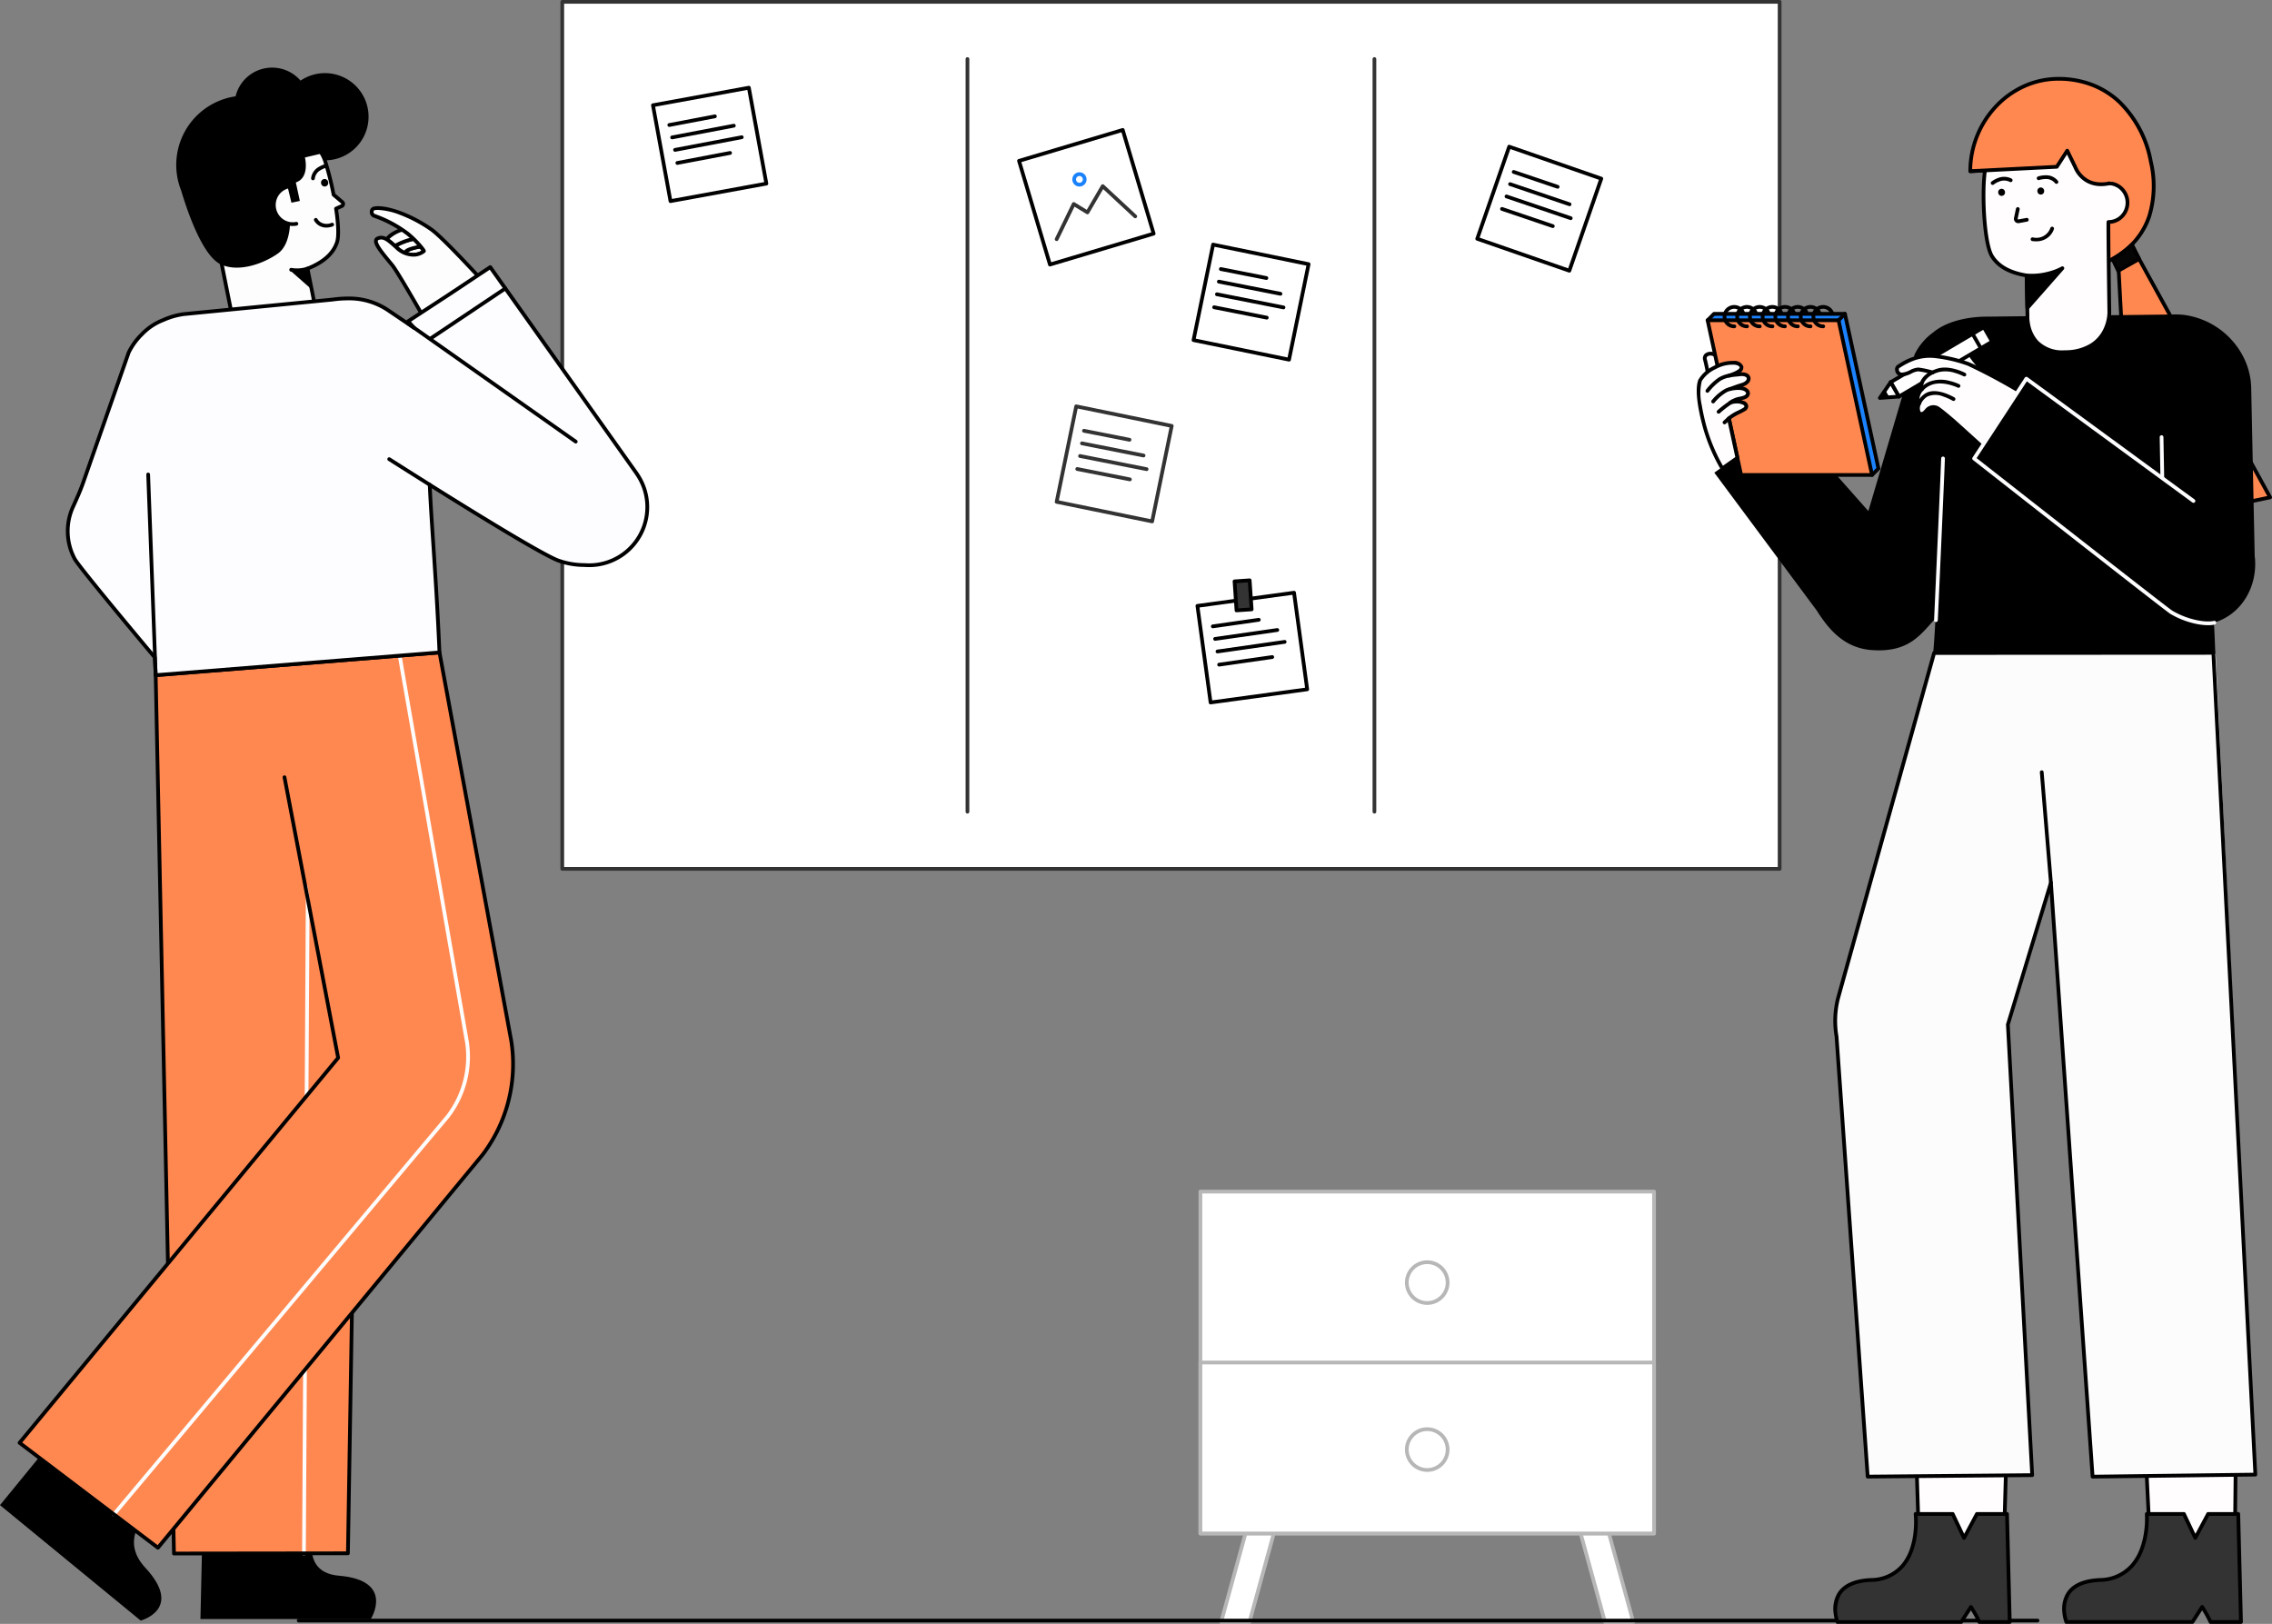 <svg xmlns="http://www.w3.org/2000/svg" width="397.302" height="283.969" viewBox="0 0 397.302 283.969"><rect x="0" y="0" width="397.302" height="283.969" fill="#808080" stroke="none"/><g id="Groupe_607" data-name="Groupe 607" transform="translate(-197.5 -2890.136)"><g id="Groupe_579" data-name="Groupe 579" transform="translate(407.088 3098.183)"><g id="Groupe_577" data-name="Groupe 577" transform="translate(3.632 58.024)"><path id="Trac&#xE9;_7925" data-name="Trac&#xE9; 7925" d="M387.28,651.995l-.351,1.277-4.035,14.7h-4.952l4.037-14.7.7-2.541Z" transform="translate(-377.616 -650.404)" fill="#fff"></path><path id="Trac&#xE9;_7925_-_Contour" data-name="Trac&#xE9; 7925 - Contour" d="M382.253,649.981a.328.328,0,0,1,.086.012l4.6,1.264a.327.327,0,0,1,.228.4l-.351,1.277-4.035,14.7a.327.327,0,0,1-.315.24H377.52a.326.326,0,0,1-.315-.413l4.734-17.245a.327.327,0,0,1,.315-.24Zm4.2,1.819-3.974-1.091-.611,2.226-3.923,14.291h4.274Z" transform="translate(-377.193 -649.981)" fill="#b7b7b7"></path><path id="Trac&#xE9;_7926" data-name="Trac&#xE9; 7926" d="M531.348,667.976H526.4l-4.035-14.7-.351-1.277,4.6-1.264.7,2.541Z" transform="translate(-458.96 -650.404)" fill="#fff"></path><path id="Trac&#xE9;_7926_-_Contour" data-name="Trac&#xE9; 7926 - Contour" d="M530.924,667.879h-4.952a.326.326,0,0,1-.315-.24l-4.386-15.981a.327.327,0,0,1,.228-.4l4.6-1.264a.327.327,0,0,1,.4.229l.7,2.541,4.037,14.7a.326.326,0,0,1-.315.413Zm-4.7-.653H530.5l-4.534-16.517-3.974,1.091.265.962Z" transform="translate(-458.537 -649.981)" fill="#b7b7b7"></path></g><g id="Groupe_578" data-name="Groupe 578" transform="translate(0 0)"><rect id="Rectangle_2520" data-name="Rectangle 2520" width="79.324" height="59.783" transform="translate(79.651 60.109) rotate(180)" fill="#fff"></rect><path id="Rectangle_2520_-_Contour" data-name="Rectangle 2520 - Contour" d="M.327,0H79.651a.327.327,0,0,1,.327.327V60.109a.327.327,0,0,1-.327.327H.327A.327.327,0,0,1,0,60.109V.327A.327.327,0,0,1,.327,0Zm79,.653H.653v59.13H79.324Z" transform="translate(79.977 60.436) rotate(180)" fill="#b7b7b7"></path><rect id="Rectangle_2521" data-name="Rectangle 2521" width="79.324" height="29.891" transform="translate(79.651 60.109) rotate(180)" fill="#fff"></rect><path id="Rectangle_2521_-_Contour" data-name="Rectangle 2521 - Contour" d="M.327,0H79.651a.327.327,0,0,1,.327.327V30.218a.327.327,0,0,1-.327.327H.327A.327.327,0,0,1,0,30.218V.327A.327.327,0,0,1,.327,0Zm79,.653H.653V29.891H79.324Z" transform="translate(79.977 60.436) rotate(180)" fill="#b7b7b7"></path><circle id="Ellipse_115" data-name="Ellipse 115" cx="3.567" cy="3.567" r="3.567" transform="translate(36.421 12.675)" fill="#fff"></circle><path id="Ellipse_115_-_Contour" data-name="Ellipse 115 - Contour" d="M3.144-.75A3.894,3.894,0,1,1-.75,3.144,3.9,3.9,0,0,1,3.144-.75Zm0,7.135A3.241,3.241,0,1,0-.1,3.144,3.245,3.245,0,0,0,3.144,6.385Z" transform="translate(36.845 13.099)" fill="#b7b7b7"></path><circle id="Ellipse_116" data-name="Ellipse 116" cx="3.567" cy="3.567" r="3.567" transform="translate(36.421 41.877)" fill="#fff"></circle><path id="Ellipse_116_-_Contour" data-name="Ellipse 116 - Contour" d="M3.144-.75A3.894,3.894,0,1,1-.75,3.144,3.9,3.9,0,0,1,3.144-.75Zm0,7.135A3.241,3.241,0,1,0-.1,3.144,3.245,3.245,0,0,0,3.144,6.385Z" transform="translate(36.845 42.3)" fill="#b7b7b7"></path></g></g><path id="Ligne_53" data-name="Ligne 53" d="M303.63-.1H-.423A.327.327,0,0,1-.75-.423.327.327,0,0,1-.423-.75H303.63a.327.327,0,0,1,.327.327A.327.327,0,0,1,303.63-.1Z" transform="translate(250.162 3173.952)"></path><g id="Groupe_581" data-name="Groupe 581" transform="translate(295.499 2890.136)"><path id="Trac&#xE9;_7932" data-name="Trac&#xE9; 7932" d="M0,0H212.875V151.613H0Z" transform="translate(0.327 0.327)" fill="#fff"></path><path id="Rectangle_2522_-_Contour" data-name="Rectangle 2522 - Contour" d="M-.423-.75H212.452a.327.327,0,0,1,.327.327V151.189a.327.327,0,0,1-.327.327H-.423a.327.327,0,0,1-.327-.327V-.423A.327.327,0,0,1-.423-.75ZM212.125-.1H-.1v150.96H212.125Z" transform="translate(0.75 0.75)" fill="#333"></path><g id="Groupe_580" data-name="Groupe 580" transform="translate(70.856 10)"><path id="Ligne_54" data-name="Ligne 54" d="M-.423,131.516a.327.327,0,0,1-.327-.327V-.423A.327.327,0,0,1-.423-.75.327.327,0,0,1-.1-.423V131.19A.327.327,0,0,1-.423,131.516Z" transform="translate(0.75 0.75)" fill="#333"></path><path id="Ligne_55" data-name="Ligne 55" d="M-.423,131.516a.327.327,0,0,1-.327-.327V-.423A.327.327,0,0,1-.423-.75.327.327,0,0,1-.1-.423V131.19A.327.327,0,0,1-.423,131.516Z" transform="translate(71.913 0.75)" fill="#333"></path></g></g><g id="Groupe_583" data-name="Groupe 583" transform="translate(311.303 2905.096)"><rect id="Rectangle_2523" data-name="Rectangle 2523" width="17.045" height="17.045" transform="translate(0.38 3.444) rotate(-10.356)" fill="#fff"></rect><path id="Rectangle_2523_-_Contour" data-name="Rectangle 2523 - Contour" d="M.327,0H17.371A.327.327,0,0,1,17.7.327V17.371a.327.327,0,0,1-.327.327H.327A.327.327,0,0,1,0,17.371V.327A.327.327,0,0,1,.327,0ZM17.045.653H.653V17.045H17.045Z" transform="translate(0 3.181) rotate(-10.356)"></path><g id="Groupe_582" data-name="Groupe 582" transform="translate(2.91 5.058)"><path id="Ligne_56" data-name="Ligne 56" d="M-.424,1.418a.327.327,0,0,1-.32-.266A.327.327,0,0,1-.484.771L7.489-.744a.327.327,0,0,1,.382.26.327.327,0,0,1-.26.382L-.363,1.412A.328.328,0,0,1-.424,1.418Z" transform="translate(0.75 0.75)"></path><path id="Ligne_57" data-name="Ligne 57" d="M-.424,1.952a.327.327,0,0,1-.32-.266A.327.327,0,0,1-.484,1.3L10.3-.744a.327.327,0,0,1,.382.26.327.327,0,0,1-.26.382L-.363,1.946A.328.328,0,0,1-.424,1.952Z" transform="translate(1.249 2.387)"></path><path id="Ligne_58" data-name="Ligne 58" d="M-.424,2.117a.327.327,0,0,1-.32-.266.327.327,0,0,1,.26-.382L11.171-.744a.327.327,0,0,1,.382.26.327.327,0,0,1-.26.382L-.363,2.112A.328.328,0,0,1-.424,2.117Z" transform="translate(1.762 4.402)"></path><path id="Ligne_59" data-name="Ligne 59" d="M-.424,1.654a.327.327,0,0,1-.32-.266.327.327,0,0,1,.26-.382L8.729-.744a.327.327,0,0,1,.382.26.327.327,0,0,1-.26.382L-.363,1.648A.328.328,0,0,1-.424,1.654Z" transform="translate(2.158 7.152)"></path></g></g><g id="Groupe_585" data-name="Groupe 585" transform="translate(381.89 2960.809)"><rect id="Rectangle_2524" data-name="Rectangle 2524" width="17.045" height="17.045" transform="translate(3.806 0.385) rotate(11.578)" fill="#fff"></rect><path id="Rectangle_2524_-_Contour" data-name="Rectangle 2524 - Contour" d="M.327,0H17.371A.327.327,0,0,1,17.7.327V17.371a.327.327,0,0,1-.327.327H.327A.327.327,0,0,1,0,17.371V.327A.327.327,0,0,1,.327,0ZM17.045.653H.653V17.045H17.045Z" transform="translate(3.552 0) rotate(11.578)" fill="#333"></path><g id="Groupe_584" data-name="Groupe 584" transform="translate(3.665 4.331)"><path id="Ligne_60" data-name="Ligne 60" d="M7.539,1.476a.328.328,0,0,1-.064-.006L-.487-.1A.327.327,0,0,1-.744-.487.327.327,0,0,1-.36-.744L7.6.829a.327.327,0,0,1-.063.647Z" transform="translate(1.924 0.75)" fill="#333"></path><path id="Ligne_61" data-name="Ligne 61" d="M10.346,2.031a.328.328,0,0,1-.064-.006L-.487-.1A.327.327,0,0,1-.744-.487.327.327,0,0,1-.36-.744L10.409,1.384a.327.327,0,0,1-.063.647Z" transform="translate(1.575 2.95)" fill="#333"></path><path id="Ligne_62" data-name="Ligne 62" d="M11.216,2.2a.328.328,0,0,1-.064-.006L-.487-.1A.327.327,0,0,1-.744-.487.327.327,0,0,1-.36-.744l11.639,2.3a.327.327,0,0,1-.063.647Z" transform="translate(1.238 5.164)" fill="#333"></path><path id="Ligne_63" data-name="Ligne 63" d="M8.778,1.721a.328.328,0,0,1-.064-.006L-.487-.1A.327.327,0,0,1-.744-.487.327.327,0,0,1-.36-.744l9.2,1.818a.327.327,0,0,1-.063.647Z" transform="translate(0.75 7.433)" fill="#333"></path></g></g><g id="Groupe_586" data-name="Groupe 586" transform="translate(375.291 2912.453)"><rect id="Rectangle_2525" data-name="Rectangle 2525" width="18.921" height="18.921" transform="translate(0.406 5.812) rotate(-16.602)" fill="#fff"></rect><path id="Rectangle_2525_-_Contour" data-name="Rectangle 2525 - Contour" d="M.327,0H19.248a.327.327,0,0,1,.327.327V19.248a.327.327,0,0,1-.327.327H.327A.327.327,0,0,1,0,19.248V.327A.327.327,0,0,1,.327,0ZM18.921.653H.653V18.921H18.921Z" transform="translate(0 5.593) rotate(-16.602)"></path><path id="Trac&#xE9;_7927" data-name="Trac&#xE9; 7927" d="M311.859,84.042l2.985-6.147,2.4,1.466,2.679-4.588,5.673,5.268" transform="translate(-304.874 -64.536)" fill="#fff"></path><path id="Trac&#xE9;_7927_-_Contour" data-name="Trac&#xE9; 7927 - Contour" d="M311.435,83.945a.327.327,0,0,1-.294-.469l2.985-6.147a.327.327,0,0,1,.464-.136l2.113,1.292,2.511-4.3a.327.327,0,0,1,.5-.075l5.673,5.268a.327.327,0,1,1-.444.479l-5.374-4.991L317.1,79.1a.327.327,0,0,1-.452.114l-2.09-1.279-2.828,5.823A.327.327,0,0,1,311.435,83.945Z" transform="translate(-304.45 -64.113)" fill="#333"></path><circle id="Ellipse_117" data-name="Ellipse 117" cx="0.919" cy="0.919" r="0.919" transform="translate(10.05 8.136)" fill="#fff"></circle><path id="Ellipse_117_-_Contour" data-name="Ellipse 117 - Contour" d="M.5-.75A1.246,1.246,0,1,1-.75.5,1.247,1.247,0,0,1,.5-.75Zm0,1.838A.593.593,0,1,0-.1.5.593.593,0,0,0,.5,1.088Z" transform="translate(10.473 8.56)" fill="#1b82fb"></path></g><g id="Groupe_588" data-name="Groupe 588" transform="translate(406.526 2991.272)"><rect id="Rectangle_2526" data-name="Rectangle 2526" width="17.045" height="17.045" transform="matrix(0.991, -0.135, 0.135, 0.991, 0.368, 4.815)" fill="#fff"></rect><path id="Rectangle_2526_-_Contour" data-name="Rectangle 2526 - Contour" d="M.327,0H17.371A.327.327,0,0,1,17.7.327V17.371a.327.327,0,0,1-.327.327H.327A.327.327,0,0,1,0,17.371V.327A.327.327,0,0,1,.327,0ZM17.045.653H.653V17.045H17.045Z" transform="matrix(0.991, -0.135, 0.135, 0.991, 0, 4.535)"></path><g id="Groupe_587" data-name="Groupe 587" transform="translate(2.735 6.922)"><path id="Ligne_64" data-name="Ligne 64" d="M-.424,1.052A.327.327,0,0,1-.747.772.327.327,0,0,1-.47.4L7.565-.747a.327.327,0,0,1,.369.277A.327.327,0,0,1,7.657-.1L-.377,1.049A.329.329,0,0,1-.424,1.052Z" transform="translate(0.75 0.75)"></path><path id="Ligne_65" data-name="Ligne 65" d="M-.424,1.457a.327.327,0,0,1-.323-.28A.327.327,0,0,1-.47.808L10.4-.747a.327.327,0,0,1,.369.277.327.327,0,0,1-.277.369L-.377,1.454A.33.33,0,0,1-.424,1.457Z" transform="translate(1.149 2.536)"></path><path id="Ligne_66" data-name="Ligne 66" d="M-.424,1.583A.327.327,0,0,1-.747,1.3.327.327,0,0,1-.47.933L11.275-.747a.327.327,0,0,1,.369.277.327.327,0,0,1-.277.369L-.377,1.579A.329.329,0,0,1-.424,1.583Z" transform="translate(1.563 4.612)"></path><path id="Ligne_67" data-name="Ligne 67" d="M-.424,1.231A.327.327,0,0,1-.747.951.327.327,0,0,1-.47.581L8.814-.747a.327.327,0,0,1,.369.277A.327.327,0,0,1,8.907-.1L-.377,1.228A.329.329,0,0,1-.424,1.231Z" transform="translate(1.853 7.266)"></path></g><rect id="Rectangle_2527" data-name="Rectangle 2527" width="2.642" height="5.085" transform="translate(6.859 0.527) rotate(-3.89)" fill="#333"></rect><path id="Rectangle_2527_-_Contour" data-name="Rectangle 2527 - Contour" d="M.327,0H2.969A.327.327,0,0,1,3.3.327V5.412a.327.327,0,0,1-.327.327H.327A.327.327,0,0,1,0,5.412V.327A.327.327,0,0,1,.327,0ZM2.642.653H.653V5.085H2.642Z" transform="translate(6.511 0.224) rotate(-3.89)"></path></g><g id="Groupe_590" data-name="Groupe 590" transform="translate(405.827 2932.525)"><rect id="Rectangle_2528" data-name="Rectangle 2528" width="17.045" height="17.045" transform="translate(3.806 0.385) rotate(11.578)" fill="#fff"></rect><path id="Rectangle_2528_-_Contour" data-name="Rectangle 2528 - Contour" d="M.327,0H17.371A.327.327,0,0,1,17.7.327V17.371a.327.327,0,0,1-.327.327H.327A.327.327,0,0,1,0,17.371V.327A.327.327,0,0,1,.327,0ZM17.045.653H.653V17.045H17.045Z" transform="translate(3.552 0) rotate(11.578)"></path><g id="Groupe_589" data-name="Groupe 589" transform="translate(3.665 4.332)"><path id="Ligne_68" data-name="Ligne 68" d="M7.539,1.476a.328.328,0,0,1-.064-.006L-.487-.1A.327.327,0,0,1-.744-.487.327.327,0,0,1-.36-.744L7.6.829a.327.327,0,0,1-.063.647Z" transform="translate(1.924 0.75)"></path><path id="Ligne_69" data-name="Ligne 69" d="M10.346,2.031a.328.328,0,0,1-.064-.006L-.487-.1A.327.327,0,0,1-.744-.487.327.327,0,0,1-.36-.744L10.409,1.384a.327.327,0,0,1-.063.647Z" transform="translate(1.575 2.95)"></path><path id="Ligne_70" data-name="Ligne 70" d="M11.216,2.2a.328.328,0,0,1-.064-.006L-.487-.1A.327.327,0,0,1-.744-.487.327.327,0,0,1-.36-.744l11.639,2.3a.327.327,0,0,1-.063.647Z" transform="translate(1.238 5.164)"></path><path id="Ligne_71" data-name="Ligne 71" d="M8.778,1.721a.328.328,0,0,1-.064-.006L-.487-.1A.327.327,0,0,1-.744-.487.327.327,0,0,1-.36-.744l9.2,1.818a.327.327,0,0,1-.063.647Z" transform="translate(0.75 7.433)"></path></g></g><g id="Groupe_592" data-name="Groupe 592" transform="translate(455.409 2915.371)"><rect id="Rectangle_2529" data-name="Rectangle 2529" width="17.045" height="17.045" transform="translate(6.002 0.416) rotate(19.131)" fill="#fff"></rect><path id="Rectangle_2529_-_Contour" data-name="Rectangle 2529 - Contour" d="M.327,0H17.371A.327.327,0,0,1,17.7.327V17.371a.327.327,0,0,1-.327.327H.327A.327.327,0,0,1,0,17.371V.327A.327.327,0,0,1,.327,0ZM17.045.653H.653V17.045H17.045Z" transform="translate(5.8 0) rotate(19.131)"></path><g id="Groupe_591" data-name="Groupe 591" transform="translate(4.419 4.501)"><path id="Ligne_72" data-name="Ligne 72" d="M7.263,2.509a.326.326,0,0,1-.1-.017L-.528-.114a.327.327,0,0,1-.2-.414.327.327,0,0,1,.414-.2L7.368,1.873a.327.327,0,0,1-.1.636Z" transform="translate(2.792 0.75)"></path><path id="Ligne_73" data-name="Ligne 73" d="M9.972,3.427a.326.326,0,0,1-.1-.017L-.528-.114a.327.327,0,0,1-.2-.414.327.327,0,0,1,.414-.2l10.4,3.524a.327.327,0,0,1-.1.636Z" transform="translate(2.157 2.885)"></path><path id="Ligne_74" data-name="Ligne 74" d="M10.813,3.712a.326.326,0,0,1-.1-.017L-.528-.114a.327.327,0,0,1-.2-.414.327.327,0,0,1,.414-.2L10.917,3.076a.327.327,0,0,1-.1.636Z" transform="translate(1.532 5.036)"></path><path id="Ligne_75" data-name="Ligne 75" d="M8.459,2.915a.326.326,0,0,1-.1-.017L-.528-.114a.327.327,0,0,1-.2-.414.327.327,0,0,1,.414-.2L8.563,2.279a.327.327,0,0,1-.1.636Z" transform="translate(0.75 7.22)"></path></g></g><g id="Groupe_594" data-name="Groupe 594" transform="translate(228.319 2901.957)"><path id="Trac&#xE9;_7928" data-name="Trac&#xE9; 7928" d="M107.265,103.243l-1.483-1.252a52.757,52.757,0,0,0-1.523-6.021c-.266-.8-2.09-5.127-8.286-5.572-5.238-.376-9.139,2.96-11.076,7.339a10.619,10.619,0,0,0-.669,6.286c1.024,5.362,3.933,19.78,3.933,19.78s.5,6.793,8.982,5.059c7.127-1.456,5.337-7.629,5.337-7.629l-1.262-6.317c2.873-1.144,4.478-2.664,5.139-4.546.379-1.074.238-3.385-.149-5.943l1.051-.472a.427.427,0,0,0,.006-.71Z" transform="translate(-78.264 -79.761)" fill="#fdfdfd"></path><path id="Trac&#xE9;_7928_-_Contour" data-name="Trac&#xE9; 7928 - Contour" d="M94.749,89.619c.271,0,.549.01.824.03a11.487,11.487,0,0,1,3.984.975,9.129,9.129,0,0,1,2.588,1.77,8.145,8.145,0,0,1,2,3.051,53.153,53.153,0,0,1,1.511,5.948l1.387,1.171a.754.754,0,0,1-.03,1.24.326.326,0,0,1-.045.025l-.825.371c.3,2.036.537,4.613.1,5.856-.7,1.989-2.36,3.508-5.074,4.638l1.207,6.04a6.881,6.881,0,0,1,.208,1.6,6.252,6.252,0,0,1-.844,3.357,7.1,7.1,0,0,1-4.953,3.064,13.34,13.34,0,0,1-2.65.29,7.393,7.393,0,0,1-3.694-.877,5.765,5.765,0,0,1-2.032-1.945,6.732,6.732,0,0,1-1-2.8c-.119-.592-2.934-14.549-3.93-19.764a11.364,11.364,0,0,1-.148-3.292,10.518,10.518,0,0,1,.839-3.187,13.66,13.66,0,0,1,4.114-5.369A10.745,10.745,0,0,1,91.254,90.2,10.551,10.551,0,0,1,94.749,89.619ZM106.62,103.06l-1.472-1.243a.326.326,0,0,1-.11-.186,52.773,52.773,0,0,0-1.512-5.981,7.451,7.451,0,0,0-1.838-2.79,8.478,8.478,0,0,0-2.4-1.643,10.839,10.839,0,0,0-3.759-.917c-.26-.019-.521-.028-.777-.028a9.9,9.9,0,0,0-3.279.549,10.094,10.094,0,0,0-2.785,1.511,13.006,13.006,0,0,0-3.912,5.114,9.866,9.866,0,0,0-.786,2.99,10.711,10.711,0,0,0,.14,3.1c1.012,5.3,3.9,19.632,3.932,19.776a.329.329,0,0,1,.006.041,6.139,6.139,0,0,0,.911,2.542,5.116,5.116,0,0,0,1.8,1.714,6.764,6.764,0,0,0,3.357.784,12.689,12.689,0,0,0,2.519-.277,6.484,6.484,0,0,0,4.524-2.762,6.186,6.186,0,0,0,.564-4.456q0-.013-.007-.027l-1.262-6.317a.327.327,0,0,1,.2-.367c2.678-1.066,4.3-2.49,4.952-4.351.321-.91.263-2.965-.164-5.786a.327.327,0,0,1,.189-.347l1.02-.458a.1.1,0,0,0-.012-.157A.325.325,0,0,1,106.62,103.06Z" transform="translate(-77.841 -79.337)"></path><path id="f1_h" d="M104.264,73.068a7.621,7.621,0,0,0-11.738-4.786,6.573,6.573,0,0,0-11.361,2.745c-.224.034-.448.072-.673.118a12.122,12.122,0,0,0-8.837,16.377c.95,3.2,3.64,11.336,6.89,12.876,3.181,1.507,7.58-.161,10.006-1.873s2.14-6.171,2.14-6.171l-.52-2.57.021,0,2.212-.464-.7-3.234c2.481-.833,1.589-4.364,1.589-4.364L96.328,81c.143.328.3.739.456,1.218a7.346,7.346,0,0,0,1.539-.152,7.621,7.621,0,0,0,5.941-8.994Z" transform="translate(-70.788 -66.004)"></path><g id="f1_eye" transform="translate(25.317 19.475)"><path id="Trac&#xE9;_7929" data-name="Trac&#xE9; 7929" d="M130.209,111.425l-.007-.057a.649.649,0,0,0-.632-.632l-.168.023a.63.63,0,0,0-.279.162l-.1.128a.63.63,0,0,0-.086.319l.007.057a.649.649,0,0,0,.632.632l.168-.023a.63.63,0,0,0,.279-.162l.1-.128a.629.629,0,0,0,.086-.319Z" transform="translate(-128.939 -110.736)"></path></g><path id="f1_eb" d="M125.279,107.557l-.032,0a.327.327,0,0,1-.294-.356,2.608,2.608,0,0,1,1.356-1.982,4.377,4.377,0,0,1,1.174-.495.327.327,0,0,1,.146.637,3.779,3.779,0,0,0-.995.425,1.951,1.951,0,0,0-1.031,1.478A.327.327,0,0,1,125.279,107.557Z" transform="translate(-101.37 -87.861)"></path><path id="f1_e" d="M113.956,120.315a3.335,3.335,0,0,1-1.559-6.477" transform="translate(-92.926 -93.012)" fill="#fdfdfd"></path><path id="f1_e_-_Contour" data-name="f1_e - Contour" d="M112.875,120.285a3.579,3.579,0,0,1-2-.614,3.691,3.691,0,0,1-1.1-4.967,3.59,3.59,0,0,1,2.109-1.6.327.327,0,1,1,.175.629,2.939,2.939,0,0,0-1.726,1.314,3.038,3.038,0,0,0,.9,4.086,2.923,2.923,0,0,0,2.228.443.327.327,0,0,1,.131.64A3.612,3.612,0,0,1,112.875,120.285Z" transform="translate(-92.502 -92.589)"></path><path id="f1_st" d="M117.6,146.935a6.776,6.776,0,0,1-1.078-.087.327.327,0,1,1,.1-.645,5.508,5.508,0,0,0,2.666-.184.327.327,0,1,1,.242.607A5.627,5.627,0,0,1,117.6,146.935Z" transform="translate(-96.454 -111.17)"></path><path id="f1_sh" d="M120.379,150.447l-3.692-3.251,3-.321Z" transform="translate(-96.704 -111.666)"></path><path id="f1_m" d="M128.246,128.063a2.426,2.426,0,0,1-2.132-1.217.327.327,0,0,1,.58-.3h0a1.789,1.789,0,0,0,.573.589,2.085,2.085,0,0,0,1.881.109.327.327,0,1,1,.215.617A3.383,3.383,0,0,1,128.246,128.063Z" transform="translate(-102.006 -100.088)"></path></g><path id="l3_shoe" d="M80.812,656.77,80.5,670.5h29.79s4.3-6.758-5.6-7.584c-6.276-.523-4.521-6.8-4.521-6.8" transform="translate(152.05 2502.761)"></path><path id="l3_f" d="M98.771,303.346,96.016,459.82l-30.417.038-3.3-153.47" transform="translate(162.324 2701.944)" fill="#ff8851"></path><path id="l3_stw" d="M-.423,116.488h0a.327.327,0,0,1-.325-.328L-.081-.425A.327.327,0,0,1,.247-.75a.327.327,0,0,1,.325.328L-.1,116.164A.327.327,0,0,1-.423,116.488Z" transform="translate(251.075 3045.64)" fill="#fdfdfd"></path><path id="l3_st" d="M65.307,463.544a.326.326,0,0,1-.326-.32l-3.2-153.6a.327.327,0,1,1,.653-.014L65.627,462.89l29.776-.038,2.23-134.6a.327.327,0,0,1,.653.011L96.05,463.184a.326.326,0,0,1-.326.321l-30.417.038Z" transform="translate(162.616 2698.585)"></path><path id="l3_shoe-2" data-name="l3_shoe" d="M25.138,632.442s-4.027,4.012.262,8.624c6.77,7.28-.8,9.251-.8,9.251L0,630.128,8.364,619.9" transform="translate(197.5 2523.211)"></path><path id="l3_f-2" data-name="l3_f" d="M88.843,388.675l-56.8,68.753L7.783,439.174l55.754-67.369L51.259,303.32l29.917-2.4,12.635,67.992a26.254,26.254,0,0,1-4.967,19.76Z" transform="translate(193.105 2703.312)" fill="#ff8851"></path><path id="l3_stw-2" data-name="l3_stw" d="M45.323,452.2a.327.327,0,0,1-.25-.536l58.4-69.605a16.807,16.807,0,0,0,3.276-12.652L94.967,301.719a.327.327,0,1,1,.643-.112L107.4,369.294v.008a17.46,17.46,0,0,1-3.407,13.154l-.009.011L45.574,452.078A.326.326,0,0,1,45.323,452.2Z" transform="translate(172.094 2703.079)" fill="#fdfdfd"></path><path id="l3_st-2" data-name="l3_st" d="M31.633,457.367a.325.325,0,0,1-.2-.066L7.244,438.953a.327.327,0,0,1-.054-.468l55.61-67.2-9.36-48.934a.327.327,0,0,1,.641-.123l9.388,49.085a.327.327,0,0,1-.069.27L7.91,438.638l23.671,17.953,56.6-68.513A25.909,25.909,0,0,0,93.1,368.485L80.6,300.831l-49.331,3.956a.327.327,0,0,1-.052-.651l49.625-3.979a.327.327,0,0,1,.347.266l12.556,67.949v.008a26.567,26.567,0,0,1-5.049,20.1l-.008.011-56.8,68.76A.326.326,0,0,1,31.633,457.367Z" transform="translate(193.483 2703.746)"></path><g id="b5_h" transform="translate(262.171 2926.193)"><path id="b5_h-2" data-name="b5_h" d="M165.875,138.671a3.132,3.132,0,0,1-3.389.32.782.782,0,0,0,.243-.235,5.29,5.29,0,0,1,2.55-.866,3.924,3.924,0,0,1,.6.781Z" transform="translate(-156.415 -130.828)" fill="#fdfdfd"></path><path id="b5_h_-_Contour" data-name="b5_h - Contour" d="M164.856,137.14a.326.326,0,0,1,.248.114c.593.691.663.827.673.969a.376.376,0,0,1-.112.288,3.178,3.178,0,0,1-2.107.711,3.993,3.993,0,0,1-1.627-.357.327.327,0,0,1-.033-.58.46.46,0,0,0,.141-.139l0,0c.179-.253.659-.633,2.761-1A.326.326,0,0,1,164.856,137.14Zm.17,1.044c-.062-.08-.156-.2-.3-.363a5.823,5.823,0,0,0-2.067.619,3.213,3.213,0,0,0,.9.13A2.875,2.875,0,0,0,165.026,138.184Z" transform="translate(-155.991 -130.405)"></path><path id="b5_h-3" data-name="b5_h" d="M163.117,136.161a5.29,5.29,0,0,0-2.55.866.777.777,0,0,1-.243.235,4.478,4.478,0,0,1-.546-.292,5.669,5.669,0,0,1-.846-.643l-.275-.251a10.091,10.091,0,0,1,3.227-1.247" transform="translate(-154.252 -129.1)" fill="#fdfdfd"></path><path id="b5_h_-_Contour-2" data-name="b5_h - Contour" d="M159.9,137.165a.326.326,0,0,1-.135-.029,4.749,4.749,0,0,1-.585-.312,6.035,6.035,0,0,1-.893-.679l-.147-.134-.127-.116a.327.327,0,0,1,.021-.5,9.779,9.779,0,0,1,3.347-1.3.327.327,0,1,1,.157.634,11.745,11.745,0,0,0-2.774.973,5.359,5.359,0,0,0,.761.574l0,0c.1.064.206.123.321.181l.025-.034,0,0c.179-.253.659-.633,2.761-1a.327.327,0,1,1,.112.643c-1.97.344-2.293.668-2.339.732a1.106,1.106,0,0,1-.344.329A.327.327,0,0,1,159.9,137.165Z" transform="translate(-153.829 -128.676)"></path><path id="b5_h-4" data-name="b5_h" d="M159.981,132.724a10.091,10.091,0,0,0-3.227,1.247,9.916,9.916,0,0,0-1.465-1.178,5.529,5.529,0,0,1,2.739-1.693" transform="translate(-152.351 -126.994)" fill="#fdfdfd"></path><path id="b5_h_-_Contour-3" data-name="b5_h - Contour" d="M156.331,133.874a.326.326,0,0,1-.22-.085,9.549,9.549,0,0,0-1.412-1.139.327.327,0,0,1-.094-.478,4.534,4.534,0,0,1,1.378-1.158,7.328,7.328,0,0,1,1.528-.65.327.327,0,1,1,.186.626,5.816,5.816,0,0,0-2.342,1.311,12.036,12.036,0,0,1,1,.831,11.172,11.172,0,0,1,3.121-1.148.327.327,0,1,1,.157.634,9.387,9.387,0,0,0-3.106,1.189A.326.326,0,0,1,156.331,133.874Z" transform="translate(-151.928 -126.571)"></path><path id="b5_h-5" data-name="b5_h" d="M149.649,122.5c1.46-.378,5.612.579,10.018,3.621,2.4,1.657,11.5,11.728,13.375,13.818l.473.364-14.079,3.1s-5.487-9.705-6.551-11c-1.87-2.27-3.571-4.217-2.546-4.673s1.819.237,3.305,1.6c2.552,2.334,4.792.744,4.779.614a13.608,13.608,0,0,0-2.834-3.036,21.236,21.236,0,0,0-5.87-3.137.7.7,0,0,1-.071-1.263Z" transform="translate(-148.965 -122.093)" fill="#fdfdfd"></path><path id="b5_h_-_Contour-4" data-name="b5_h - Contour" d="M149.967,121.67c2,0,5.7,1.162,9.462,3.757,2.426,1.675,11.55,11.774,13.412,13.846l.45.346a.327.327,0,0,1-.129.578l-14.079,3.1a.327.327,0,0,1-.354-.158c-.055-.1-5.485-9.7-6.519-10.95l-.346-.419c-1.764-2.135-2.753-3.383-2.56-4.2a.8.8,0,0,1,.479-.555,1.817,1.817,0,0,1,.749-.168c.918,0,1.753.764,2.909,1.821a3.952,3.952,0,0,0,2.664,1.178,2.863,2.863,0,0,0,1.483-.395,16.218,16.218,0,0,0-2.625-2.708,20.768,20.768,0,0,0-5.791-3.091,1.026,1.026,0,0,1-.63-1.043.9.9,0,0,1,.566-.829l.033-.01A3.336,3.336,0,0,1,149.967,121.67Zm22.386,18.036c-1.861-2.071-10.93-12.109-13.294-13.741a24.453,24.453,0,0,0-5.3-2.8,11.979,11.979,0,0,0-3.794-.844,2.767,2.767,0,0,0-.638.062l-.022.006a.309.309,0,0,0-.112.25.377.377,0,0,0,.225.394,21.552,21.552,0,0,1,5.949,3.183,16.787,16.787,0,0,1,1.955,1.873c.261.291.5.577.674.805.287.377.319.491.328.583a.373.373,0,0,1-.108.292,3.209,3.209,0,0,1-2.111.715A4.579,4.579,0,0,1,153,129.139c-1.152-1.054-1.835-1.65-2.468-1.65a1.179,1.179,0,0,0-.484.112c-.093.041-.1.083-.109.108-.029.124.01.459.6,1.317.457.665,1.123,1.47,1.827,2.322l.347.42c.995,1.208,5.637,9.374,6.464,10.834Z" transform="translate(-148.542 -121.67)"></path></g><path id="b5_f" d="M127.067,182.811c-.026-.043-.051-.085-.077-.128-.056-.09-.116-.178-.176-.266s-.118-.185-.182-.275l-25.549-36.005L93.928,150.9l-7.2,4.709,1.022,1.132s-.917-.549-2.382-1.606c-4.025-2.905-6.955-4.093-11.85-3.321l-26.035,2.547a13.006,13.006,0,0,0-3.567,1.028,10.225,10.225,0,0,0-3.7,2.453,11.558,11.558,0,0,0-2.356,3.235l-7.932,22.683c-.511,1.461-1.146,2.873-1.792,4.28a10.263,10.263,0,0,0,.282,9.123c.837,1.561,14,17.232,14,17.232.032.044.162,3.109.162,3.109l49.625-3.979c-.562-13.035-1.438-22.847-1.7-29.321,7.875,4.937,19.857,12.322,22.544,13.268a13.705,13.705,0,0,0,4.5.768,10.168,10.168,0,0,0,9.516-15.423Z" transform="translate(182.141 2790.708)" fill="#fdfdff"></path><path id="b5_st" d="M42.161,217.4a.327.327,0,0,1-.326-.31l-.156-3c-1.149-1.368-13.151-15.674-13.972-17.2a10.59,10.59,0,0,1-.291-9.414c.649-1.414,1.273-2.8,1.78-4.251l7.932-22.683a.327.327,0,0,1,.015-.036,11.905,11.905,0,0,1,2.418-3.321,10.625,10.625,0,0,1,3.811-2.525,13.226,13.226,0,0,1,3.659-1.051l26.028-2.546a18.994,18.994,0,0,1,2.651-.195,12.491,12.491,0,0,1,7.277,2.12c.192.133,1.787,1.21,3.03,2.048a.327.327,0,0,1,.113-.126l7.195-4.708,7.156-4.758a.327.327,0,0,1,.447.083l25.549,36.005c.045.062.085.125.124.186l.063.1.021.031c.053.078.108.16.16.243l.053.089.026.044.005.009a10.494,10.494,0,0,1-8.965,15.943h0c-.282,0-.568-.011-.85-.034a13.963,13.963,0,0,1-4.593-.786c-2.577-.907-13.311-7.477-22.082-12.97.119,2.634.329,5.809.57,9.442.348,5.243.781,11.767,1.1,19.259a.327.327,0,0,1-.3.34L42.187,217.4Zm.169-3.368.14,2.689L91.446,212.8c-.321-7.353-.747-13.764-1.089-18.93-.261-3.927-.486-7.319-.6-10.078a.327.327,0,0,1,.5-.29c12.489,7.829,20.472,12.53,22.479,13.237a13.313,13.313,0,0,0,4.391.75h.026c.268.022.541.033.81.033a9.845,9.845,0,0,0,8.4-14.96l-.007-.012-.022-.037-.047-.077c-.045-.072-.095-.145-.147-.222l-.022-.033-.07-.107c-.036-.057-.071-.11-.107-.161l-25.366-35.747-6.892,4.583h0l-6.877,4.5.766.849a.327.327,0,0,1-.425.49c-.172-.116-4.211-2.838-4.533-3.061a11.852,11.852,0,0,0-6.9-2,18.343,18.343,0,0,0-2.567.189l-.014,0-26.035,2.546a12.837,12.837,0,0,0-3.467,1l-.015.006a9.83,9.83,0,0,0-3.586,2.375l-.009.009a11.253,11.253,0,0,0-2.281,3.126L29.812,183.44c-.516,1.475-1.147,2.88-1.8,4.308a9.937,9.937,0,0,0,.273,8.833c.65,1.211,9.419,11.764,13.966,17.175v0l.013.016h0A.334.334,0,0,1,42.329,214.034Z" transform="translate(182.564 2791.131)"></path><path id="b5_st-2" data-name="b5_st" d="M.892,35a.327.327,0,0,1-.326-.314L-.75-.411A.327.327,0,0,1-.436-.75.327.327,0,0,1-.1-.436l1.316,35.1A.327.327,0,0,1,.9,35Z" transform="translate(223.833 2973.535)"></path><path id="b5_st-3" data-name="b5_st" d="M163.019,227.67a.325.325,0,0,1-.173-.05c-4.041-2.533-7.04-4.447-7.07-4.466a.327.327,0,1,1,.351-.55c.03.019,3.026,1.931,7.065,4.463a.327.327,0,0,1-.174.6Z" transform="translate(109.63 2747.562)"></path><path id="b5_st-4" data-name="b5_st" d="M28.894,20.548a.325.325,0,0,1-.188-.06L-.612-.157A.327.327,0,0,1-.69-.612.327.327,0,0,1-.236-.69L29.082,19.954a.327.327,0,0,1-.188.594Z" transform="translate(269.285 2947.141)"></path><path id="b5_st-5" data-name="b5_st" d="M-.423,8.679a.326.326,0,0,1-.272-.145.327.327,0,0,1,.09-.453L12.5-.695a.327.327,0,0,1,.453.09.327.327,0,0,1-.09.453L-.242,8.624A.325.325,0,0,1-.423,8.679Z" transform="translate(273.186 2941.001)"></path><path id="sk" d="M541.416,609.892,542.147,633h14.716l.64-22.82Z" transform="translate(-9.001 2529.11)" fill="#fffdfd"></path><path id="sk_-_Contour" data-name="sk - Contour" d="M540.993,609.142H541l16.086.287a.327.327,0,0,1,.321.336l-.64,22.82a.326.326,0,0,1-.326.317H541.723a.327.327,0,0,1-.326-.316l-.731-23.108a.327.327,0,0,1,.326-.337Zm15.75.934L541.33,609.8l.71,22.448h14.082Z" transform="translate(-8.578 2529.533)"></path><path id="l" d="M539.794,665.269h-5.319a21.037,21.037,0,0,0-1.468-2.635l-1.7,2.635H509.668S507,658.3,515.55,657.92c9.037-.4,7.778-11.541,7.778-11.541h6.486l1.99,4.191,2.243-4.191h5.268l.479,18.89Z" transform="translate(9.147 2508.509)" fill="#333"></path><path id="l_-_Contour" data-name="l - Contour" d="M539.371,665.172h-5.319a.327.327,0,0,1-.3-.2,18.478,18.478,0,0,0-1.17-2.159l-1.422,2.206a.326.326,0,0,1-.274.15H509.245a.327.327,0,0,1-.3-.21,7.345,7.345,0,0,1-.383-1.763,5.376,5.376,0,0,1,.747-3.5c1.019-1.554,2.974-2.4,5.809-2.529a7.037,7.037,0,0,0,5.281-2.372,8.42,8.42,0,0,0,1.518-2.742,13.341,13.341,0,0,0,.626-2.882,16.042,16.042,0,0,0,.043-3.181.327.327,0,0,1,.324-.363h6.486a.327.327,0,0,1,.295.187l1.712,3.607,1.937-3.621a.327.327,0,0,1,.288-.172h5.268a.326.326,0,0,1,.326.318l.479,18.89a.326.326,0,0,1-.326.335Zm-5.107-.653h4.772l-.463-18.237H533.82l-2.15,4.019a.327.327,0,0,1-.583-.014l-1.9-4h-5.925a17.376,17.376,0,0,1-.073,2.963,13.994,13.994,0,0,1-.658,3.024,9.069,9.069,0,0,1-1.638,2.953,7.665,7.665,0,0,1-5.749,2.6c-2.614.115-4.394.867-5.291,2.235a5.585,5.585,0,0,0-.37,4.462h21.228l1.6-2.486a.327.327,0,0,1,.273-.15h0a.326.326,0,0,1,.273.147A22.029,22.029,0,0,1,534.264,664.519Z" transform="translate(9.57 2508.932)"></path><path id="sk-2" data-name="sk" d="M633.331,608.95l1.14,23.518h14.716l.23-22.82Z" transform="translate(-60.899 2529.642)" fill="#fffdfd"></path><path id="sk_-_Contour-2" data-name="sk - Contour" d="M632.908,608.2h.014l16.086.7a.327.327,0,0,1,.312.33l-.23,22.82a.327.327,0,0,1-.327.323H634.048a.327.327,0,0,1-.326-.311l-1.14-23.518a.327.327,0,0,1,.326-.342Zm15.757,1.337-15.413-.668,1.108,22.849h14.082Z" transform="translate(-60.476 2530.065)"></path><path id="l-2" data-name="l" d="M632.12,665.269H626.8a21.037,21.037,0,0,0-1.468-2.635l-1.7,2.635H601.584s-2.668-6.973,5.882-7.349c9.038-.4,8.188-11.541,8.188-11.541h6.486l1.99,4.191,2.243-4.191h5.268Z" transform="translate(-42.751 2508.509)" fill="#333"></path><path id="l_-_Contour-2" data-name="l - Contour" d="M631.7,665.172h-5.319a.326.326,0,0,1-.3-.2,18.483,18.483,0,0,0-1.17-2.159l-1.422,2.206a.326.326,0,0,1-.274.15H601.161a.327.327,0,0,1-.3-.21,7.345,7.345,0,0,1-.383-1.763,5.376,5.376,0,0,1,.747-3.5c1.019-1.554,2.974-2.4,5.809-2.529a7.309,7.309,0,0,0,5.375-2.385,8.848,8.848,0,0,0,1.611-2.738,13.683,13.683,0,0,0,.73-2.875,16.173,16.173,0,0,0,.161-3.192.327.327,0,0,1,.326-.351h6.486a.327.327,0,0,1,.3.187l1.712,3.607,1.937-3.621a.326.326,0,0,1,.288-.172h5.268a.326.326,0,0,1,.326.318l.479,18.89a.327.327,0,0,1-.326.335Zm-5.107-.653h4.772l-.463-18.237h-4.754L624,650.3a.327.327,0,0,1-.583-.014l-1.9-4h-5.937a17.458,17.458,0,0,1-.181,2.969,14.358,14.358,0,0,1-.764,3.018,9.5,9.5,0,0,1-1.735,2.947,7.937,7.937,0,0,1-5.836,2.606c-2.611.115-4.391.866-5.289,2.232a4.8,4.8,0,0,0-.647,3.064,7.176,7.176,0,0,0,.275,1.4h21.637l1.6-2.486a.327.327,0,0,1,.273-.15h0a.326.326,0,0,1,.273.147A22.05,22.05,0,0,1,626.59,664.519Z" transform="translate(-42.328 2508.932)"></path><path id="l-3" data-name="l" d="M526.567,300.492l-16.795,60.353a16.155,16.155,0,0,0-.263,6.724l5.449,76.945,28.764-.257-4.255-78.786,7.526-24.813,7.29,103.866,28.455-.359-6.948-143.73-49.224.058Z" transform="translate(9.146 2703.838)" fill="#fcfcfc"></path><path id="st" d="M1.18,19.218a.327.327,0,0,1-.325-.3L-.749-.4a.327.327,0,0,1,.3-.352.327.327,0,0,1,.352.3l1.6,19.315a.327.327,0,0,1-.3.352Z" transform="translate(554.96 3025.604)"></path><path id="l-4" data-name="l" d="M574.977,299.752a.326.326,0,0,1,.326.31l7.339,143.7a.326.326,0,0,1-.322.343l-28.455.359a.326.326,0,0,1-.33-.3l-7.166-102.1-7,23.063,4.252,78.729a.327.327,0,0,1-.323.344l-28.764.257a.327.327,0,0,1-.329-.3l-5.448-76.929a16.482,16.482,0,0,1,.271-6.844l0-.007,16.795-60.353a.327.327,0,0,1,.315-.239Zm7,143.705-7.306-143.052-48.275.028-16.727,60.111a15.83,15.83,0,0,0-.257,6.585.323.323,0,0,1,0,.032l5.427,76.639,28.116-.251L538.719,365.1a.326.326,0,0,1,.014-.112l7.526-24.813a.327.327,0,0,1,.638.072l7.269,103.558Z" transform="translate(9.57 2704.223)"></path><path id="h_7_h" d="M625.084,136.668,649.343,180.8l-24.1,5.011-2.594-48.641" transform="translate(-54.869 2796.304)" fill="#ff8851"></path><path id="h_7_h_-_Contour" data-name="h_7_h - Contour" d="M624.821,185.718a.326.326,0,0,1-.326-.309L621.9,136.768a.327.327,0,0,1,.652-.035l2.574,48.262,23.294-4.843L624.375,136.4a.327.327,0,0,1,.572-.315l24.259,44.137a.327.327,0,0,1-.22.477l-24.1,5.011A.327.327,0,0,1,624.821,185.718Z" transform="translate(-54.445 2796.728)"></path><path id="h_7_h-2" data-name="h_7_h" d="M595.086,84.379c-1.778-8.547-7.549-14.426-16.11-14.441s-15.437,7.424-15.452,16.154l10.765-.582,10.392,17.424s13.674-2.843,10.406-18.555Z" transform="translate(-21.483 2833.982)" fill="#ff8851"></path><path id="h_7_h_-_Contour-2" data-name="h_7_h - Contour" d="M578.524,69.188h.028a16.615,16.615,0,0,1,6,1.083,15.06,15.06,0,0,1,4.824,3.025,19.731,19.731,0,0,1,5.609,10.593V83.9a18.622,18.622,0,0,1-.258,9.69A13.228,13.228,0,0,1,590.9,99.37a15.923,15.923,0,0,1-4.435,2.753,13.072,13.072,0,0,1-2.144.708.326.326,0,0,1-.347-.152L573.685,85.424l-10.568.571a.327.327,0,0,1-.344-.327,16.923,16.923,0,0,1,4.6-11.572,15.809,15.809,0,0,1,5-3.582A14.851,14.851,0,0,1,578.524,69.188Zm15.816,14.827a19.082,19.082,0,0,0-5.412-10.24,14.408,14.408,0,0,0-4.616-2.895,15.964,15.964,0,0,0-5.762-1.039h-.027a14.2,14.2,0,0,0-5.88,1.268,15.158,15.158,0,0,0-4.8,3.436,16.27,16.27,0,0,0-4.419,10.779l10.416-.563a.327.327,0,0,1,.3.159l10.269,17.217a14.008,14.008,0,0,0,1.828-.627,15.374,15.374,0,0,0,4.247-2.646,12.581,12.581,0,0,0,3.623-5.5,18,18,0,0,0,.232-9.342Z" transform="translate(-21.06 2834.405)"></path><path id="h_7_h-3" data-name="h_7_h" d="M625.325,139.065l-3.66,2.058-.984-2.06a16.827,16.827,0,0,0,1.646-1.051,21.058,21.058,0,0,0,1.754-1.459l1.244,2.512Z" transform="translate(-53.756 2796.369)" fill="#050505"></path><path id="h_7_h_-_Contour-3" data-name="h_7_h - Contour" d="M621.241,141.026a.326.326,0,0,1-.295-.186l-.984-2.06a.327.327,0,0,1,.136-.426,16.607,16.607,0,0,0,1.608-1.027,21.027,21.027,0,0,0,1.724-1.433.327.327,0,0,1,.519.09l1.244,2.512a.326.326,0,0,1-.133.43l-3.66,2.058A.326.326,0,0,1,621.241,141.026Zm-.559-2.254.7,1.472,3.086-1.735-.914-1.846c-.3.266-.8.689-1.457,1.186A15.612,15.612,0,0,1,620.682,138.772Z" transform="translate(-53.332 2796.792)"></path><path id="h_7_h-4" data-name="h_7_h" d="M590.751,105.129a3.388,3.388,0,0,0,.116-6.765c-1.37-6.018-6.34-10.543-12.647-10.445-4.742.074-6.427,2.66-8.668,6.532-1.186,2.049-.842,14.064.757,16.643,1.069,1.724,2.984,2.881,6.069,3.388l.15,7s-.4,6.757,6.94,6.4c7.449-.36,7.376-6.9,7.376-6.9s-.216-14.948-.156-15.852c.021,0,.042,0,.064,0Z" transform="translate(-24.489 2823.829)" fill="#fffdfd"></path><path id="h_7_h_-_Contour-4" data-name="h_7_h - Contour" d="M578,87.168h0a12.528,12.528,0,0,1,8.257,3.07,13.639,13.639,0,0,1,2.827,3.393,14.679,14.679,0,0,1,1.626,4.006,3.63,3.63,0,0,1,2.185,1.107,3.754,3.754,0,0,1-.017,5.183,3.6,3.6,0,0,1-2.292,1.093c-.027,2.278.162,15.391.164,15.531a7.8,7.8,0,0,1-.934,3.478,6.681,6.681,0,0,1-2.3,2.476,8.989,8.989,0,0,1-4.455,1.282c-.191.009-.381.014-.565.014a6.571,6.571,0,0,1-5-1.868,6.451,6.451,0,0,1-1.566-3.2,7.438,7.438,0,0,1-.148-1.681l-.144-6.718c-2.923-.527-4.9-1.671-6.025-3.492-.895-1.442-1.347-5.429-1.471-8.679-.117-3.06,0-7.069.71-8.3a18.6,18.6,0,0,1,3.463-4.772,8.017,8.017,0,0,1,5.482-1.923Zm12.326,17.211a2.945,2.945,0,0,0,2.083-.906,3.1,3.1,0,0,0,.014-4.279,2.974,2.974,0,0,0-1.994-.927.327.327,0,0,1-.3-.254,14.058,14.058,0,0,0-1.606-4.05,12.986,12.986,0,0,0-2.691-3.231A11.875,11.875,0,0,0,578,87.821h0l-.195,0a8.876,8.876,0,0,0-2.933.487,6.576,6.576,0,0,0-2.128,1.273,18.125,18.125,0,0,0-3.329,4.609c-.512.885-.768,4.153-.622,7.947.153,3.979.692,7.261,1.374,8.36,1.058,1.706,2.97,2.765,5.844,3.238a.327.327,0,0,1,.274.315l.15,7c0,.009,0,.018,0,.026a6.832,6.832,0,0,0,.14,1.551,5.858,5.858,0,0,0,1.4,2.861,5.952,5.952,0,0,0,4.525,1.658c.174,0,.353,0,.533-.013a8.35,8.35,0,0,0,4.135-1.18,6.035,6.035,0,0,0,2.075-2.237,7.218,7.218,0,0,0,.855-3.158c-.009-.61-.215-14.971-.155-15.878a.327.327,0,0,1,.326-.3l.048,0Z" transform="translate(-24.067 2824.253)"></path><path id="h_7_sh" d="M592.4,146.013l-6.124,6.956-.134-5.685a11.988,11.988,0,0,0,3.844-.35A9.592,9.592,0,0,0,592.4,146.013Z" transform="translate(-34.256 2791.028)"></path><path id="h_7_sh_-_Contour" data-name="h_7_sh - Contour" d="M591.98,145.258a.327.327,0,0,1,.243.544l-6.124,6.956a.326.326,0,0,1-.571-.208l-.134-5.685a.327.327,0,0,1,.356-.333s.322.028.812.028a10.9,10.9,0,0,0,2.912-.367,9.87,9.87,0,0,0,2.32-.878A.322.322,0,0,1,591.98,145.258Zm-5.818,6.442,4.6-5.23c-.308.108-.675.227-1.111.352a11.559,11.559,0,0,1-3.093.392c-.2,0-.37,0-.506-.01Z" transform="translate(-33.833 2791.454)"></path><path id="h_7_h-5" data-name="h_7_h" d="M564.365,92.652l14.763-.637,1.825-2.812,1.414,2.895s1.3,3.643,5.893,2.648l3.474-.837-4.622-12.118-19.8,2.963Z" transform="translate(-21.959 2827.289)" fill="#ff8851"></path><path id="h_7_st" d="M585.97,104.586a5.525,5.525,0,0,1-1.492-.2,4.88,4.88,0,0,1-1.967-1.084,5.27,5.27,0,0,1-1.343-1.89l-1.154-2.362-1.511,2.328a.327.327,0,0,1-.257.148l-15.129.77a.327.327,0,0,1-.033-.652l14.963-.762,1.734-2.672a.326.326,0,0,1,.567.035l1.414,2.895a.326.326,0,0,1,.014.032,4.656,4.656,0,0,0,1.193,1.663,4.233,4.233,0,0,0,1.7.926,5.644,5.644,0,0,0,2.7.01.327.327,0,0,1,.138.638A7.277,7.277,0,0,1,585.97,104.586Z" transform="translate(-21.06 2818.1)"></path><g id="Groupe_597" data-name="Groupe 597" transform="translate(546.92 2922.918)"><path id="Trac&#xE9;_7930" data-name="Trac&#xE9; 7930" d="M591.657,114.172a.442.442,0,0,0-.05-.227.454.454,0,0,0-.124-.194.441.441,0,0,0-.188-.123.468.468,0,0,0-.239-.052l-.152.021a.6.6,0,0,0-.266.157l-.089.116a.594.594,0,0,0-.081.3l.006.051a.66.66,0,0,0,.173.421.444.444,0,0,0,.189.123.457.457,0,0,0,.217.053h.022l.152-.021a.6.6,0,0,0,.266-.157l.089-.116a.589.589,0,0,0,.081-.3l-.006-.056Z" transform="translate(-583.618 -113.576)"></path><path id="Trac&#xE9;_7931" data-name="Trac&#xE9; 7931" d="M575.872,114.474a.455.455,0,0,0-.123-.194.443.443,0,0,0-.189-.123.484.484,0,0,0-.239-.052l-.152.021a.6.6,0,0,0-.266.157l-.089.116a.593.593,0,0,0-.081.3l.006.051a.445.445,0,0,0,.05.227.452.452,0,0,0,.124.194.44.44,0,0,0,.189.123.459.459,0,0,0,.217.053h.022l.152-.021a.6.6,0,0,0,.266-.157l.089-.116a.594.594,0,0,0,.081-.3l-.006-.056a.45.45,0,0,0-.05-.227Z" transform="translate(-574.733 -113.875)"></path></g><path id="e_4_st" d="M581.81,124.264a.761.761,0,0,1-.742-.919l.346-1.636a.327.327,0,0,1,.639.135l-.346,1.636a.107.107,0,0,0,.028.1.1.1,0,0,0,.094.03l1.437-.264a.327.327,0,0,1,.118.642l-1.437.264A.759.759,0,0,1,581.81,124.264Z" transform="translate(-31.38 2804.897)"></path><path id="e_4_st-2" data-name="e_4_st" d="M593.655,110.183a.326.326,0,0,1-.259-.127,1.975,1.975,0,0,0-1.683-.713,3.8,3.8,0,0,0-1.08.174.327.327,0,0,1-.217-.616,4.4,4.4,0,0,1,1.269-.211h.061a2.614,2.614,0,0,1,2.166.967.327.327,0,0,1-.258.526Z" transform="translate(-36.545 2812.101)"></path><path id="e_4_st-3" data-name="e_4_st" d="M588.681,131.87a4.966,4.966,0,0,1-.655-.045.327.327,0,0,1,.086-.647,2.583,2.583,0,0,0,3.091-1.639.327.327,0,0,1,.629.175,3.079,3.079,0,0,1-.746,1.221A3.253,3.253,0,0,1,588.681,131.87Z" transform="translate(-35.159 2800.465)"></path><path id="e_4_st-4" data-name="e_4_st" d="M572.083,110.711a.327.327,0,0,1-.207-.579,4.253,4.253,0,0,1,1.079-.6,2.88,2.88,0,0,1,2.41.065.327.327,0,1,1-.3.579,2.218,2.218,0,0,0-1.876-.034,3.6,3.6,0,0,0-.9.5A.325.325,0,0,1,572.083,110.711Z" transform="translate(-26.132 2811.758)"></path><path id="b" d="M548.074,218.486c.086.914.25,5.442.25,5.442l-49.336-.139s.233-2.471.394-6.036c-2.594,2.77-4.585,6-11.142,5.52-4.881-.352-7.605-3.749-9.621-6.925l-17.907-24.1,12.9-9.136,8.44,9.536,5.6,6.323,8.085-27.393a10.338,10.338,0,0,1,3.229-3.835c1.959-1.668,5.4-2.8,9.634-2.778l6.876-.078c-.012.9.176,6.609,6.942,6.286,6.257-.3,7.208-4.966,7.351-6.454l11.109-.127a14.136,14.136,0,0,1,1.869.057,13.681,13.681,0,0,1,10.293,7.007,12.553,12.553,0,0,1,1.561,5.88l.61,29.36.049.336c.406,5.155-2.455,9.839-7.179,11.252Z" transform="translate(36.566 2780.542)"></path><g id="ha" transform="translate(525.909 2947.035)"><path id="sk-3" data-name="sk" d="M563.728,182.544A12.894,12.894,0,0,1,560.547,179c-.845-1.751-2.285-.458-1.907.982a5.216,5.216,0,0,0,1.427,2.36" transform="translate(-544.601 -174.156)" fill="#fffdfd"></path><path id="sk_-_Contour-3" data-name="sk - Contour" d="M563.3,182.448a.325.325,0,0,1-.2-.068,13.046,13.046,0,0,1-3.276-3.661c-.116-.24-.428-.781-.825-.635a.821.821,0,0,0-.423.473,1.459,1.459,0,0,0-.049.919,4.893,4.893,0,0,0,1.326,2.2.327.327,0,0,1-.431.491,5.517,5.517,0,0,1-1.527-2.523,2.116,2.116,0,0,1,.077-1.333,1.455,1.455,0,0,1,.8-.837,1.05,1.05,0,0,1,.9.086,1.956,1.956,0,0,1,.736.878,12.625,12.625,0,0,0,3.086,3.427.327.327,0,0,1-.2.586Z" transform="translate(-544.177 -173.733)"></path><path id="ob_b" d="M532.991,181.844l16.3-9.61-1.445-2.515-16.3,9.61Z" transform="translate(-529.337 -169.392)" fill="#fff"></path><path id="ob_b_-_Contour" data-name="ob_b - Contour" d="M532.567,181.747a.326.326,0,0,1-.283-.164l-1.446-2.515a.327.327,0,0,1,.117-.444l16.3-9.61a.327.327,0,0,1,.449.119l1.445,2.515a.327.327,0,0,1-.117.444l-16.3,9.61A.327.327,0,0,1,532.567,181.747Zm-1-2.724,1.12,1.949,15.733-9.279-1.12-1.949Z" transform="translate(-528.914 -168.969)"></path><path id="st-2" data-name="st" d="M.967,2.322a.326.326,0,0,1-.283-.164L-.707-.261a.327.327,0,0,1,.12-.446.327.327,0,0,1,.446.12L1.25,1.832a.327.327,0,0,1-.283.489Z" transform="translate(17.003 1.984)"></path><path id="ob" d="M530.551,194.307l-3.327.239,1.881-2.755Z" transform="translate(-526.897 -181.855)" fill="#fff"></path><path id="ob_-_Contour" data-name="ob - Contour" d="M526.8,194.45a.327.327,0,0,1-.27-.511l1.881-2.755a.327.327,0,0,1,.553.021l1.446,2.515a.327.327,0,0,1-.26.488l-3.327.239Zm1.857-2.467-1.206,1.767,2.134-.154Z" transform="translate(-526.474 -181.432)"></path><path id="ob_bl" d="M528.893,196l-.6-1.043-.842,1.32Z" transform="translate(-527.026 -183.642)"></path><path id="sk-4" data-name="sk" d="M546.544,182.626a25.379,25.379,0,0,0-5.555-1.317,9.63,9.63,0,0,0-6.645,1.759c-.442.26-.3,1.317.489,1.4,1.038.113,2.24-.989,3.086-.864a15.063,15.063,0,0,1,2.4.521c-1.6.769-2.169,1.936-1.871,2.931a2.45,2.45,0,0,0-.675,2.293.4.4,0,0,0,.2.188c-.376.913-.192,1.786.31,1.836.984.1,1.049-1.638,2.742-1.093a29.152,29.152,0,0,1,2.922,2.3c.831.738,7.265,6.565,7.265,6.565l6.226-10.562a102.254,102.254,0,0,0-10.89-5.957Z" transform="translate(-530.777 -175.892)" fill="#fffdfd"></path><path id="sk_-_Contour-4" data-name="sk - Contour" d="M539.4,180.481h0a9.085,9.085,0,0,1,1.205.081,25.8,25.8,0,0,1,5.609,1.329l.016.005a39.457,39.457,0,0,1,4.481,2.241c1.86,1.027,4.1,2.322,6.466,3.743a.327.327,0,0,1,.113.446l-6.226,10.562a.327.327,0,0,1-.5.076c-.064-.058-6.435-5.827-7.261-6.562a26.605,26.605,0,0,0-2.808-2.231,1.68,1.68,0,0,0-.506-.09,1.284,1.284,0,0,0-.969.57,1.487,1.487,0,0,1-1.087.633c-.037,0-.074,0-.112-.006a.8.8,0,0,1-.61-.408,2.09,2.09,0,0,1-.056-1.639.6.6,0,0,1-.114-.176,2,2,0,0,1-.029-1.227,3.379,3.379,0,0,1,.647-1.273,2.245,2.245,0,0,1,.3-1.636,3.6,3.6,0,0,1,1.088-1.109c-.468-.115-.969-.209-1.606-.3a.631.631,0,0,0-.092-.006,3.245,3.245,0,0,0-1.139.382,4.125,4.125,0,0,1-1.654.5,1.756,1.756,0,0,1-.189-.01,1.136,1.136,0,0,1-1-.93.986.986,0,0,1,.38-1.08c.083-.049.178-.107.278-.168A10,10,0,0,1,539.4,180.481Zm6.621,2.034-.015-.005a25.182,25.182,0,0,0-5.487-1.3,8.433,8.433,0,0,0-1.118-.076h0a8.267,8.267,0,0,0-3.038.588,12.539,12.539,0,0,0-1.992,1.032c-.1.062-.2.121-.287.173a.393.393,0,0,0-.073.38.506.506,0,0,0,.431.418,1.1,1.1,0,0,0,.118.006,3.688,3.688,0,0,0,1.381-.44,3.615,3.615,0,0,1,1.412-.442,1.286,1.286,0,0,1,.188.013,15.433,15.433,0,0,1,2.446.532.327.327,0,0,1,.044.606,3.457,3.457,0,0,0-1.508,1.254,1.588,1.588,0,0,0-.192,1.29.327.327,0,0,1-.068.309,2.173,2.173,0,0,0-.623,1.941.254.254,0,0,0,.052.033.327.327,0,0,1,.153.415,1.6,1.6,0,0,0-.075,1.292c.053.088.1.093.115.094l.047,0c.206,0,.357-.153.606-.423a1.886,1.886,0,0,1,1.449-.78,2.3,2.3,0,0,1,.707.122c.1.031.328.105,1.73,1.258.672.553,1.3,1.1,1.306,1.1l0,0c.72.639,5.695,5.143,6.97,6.3l5.858-9.937A101.9,101.9,0,0,0,546.023,182.515Z" transform="translate(-530.354 -175.469)"></path><path id="st-3" data-name="st" d="M553.515,187.467a.325.325,0,0,1-.152-.038,8.894,8.894,0,0,0-1.505-.583,5.263,5.263,0,0,0-2.889-.12,6.558,6.558,0,0,0-.873.341.327.327,0,0,1-.283-.589,7.222,7.222,0,0,1,.961-.376c2.154-.677,4.784.69,4.9.749a.327.327,0,0,1-.153.615Z" transform="translate(-538.417 -178.537)"></path><path id="st-4" data-name="st" d="M543.654,192.788a.327.327,0,0,1-.245-.543,4.279,4.279,0,0,1,1.583-1.108,5.738,5.738,0,0,1,3.5-.134,8.858,8.858,0,0,1,1.729.593.327.327,0,0,1-.288.586h0c-.026-.013-2.667-1.287-4.69-.442a3.633,3.633,0,0,0-1.345.938A.326.326,0,0,1,543.654,192.788Z" transform="translate(-535.99 -181.294)"></path><path id="st-5" data-name="st" d="M542.565,197.856a.327.327,0,0,1-.3-.451,3.5,3.5,0,0,1,1.38-1.619c1.888-1.2,4.982.631,5.113.709a.327.327,0,0,1-.336.56,9.127,9.127,0,0,0-1.676-.745,3.428,3.428,0,0,0-2.749.027,2.85,2.85,0,0,0-1.127,1.317A.327.327,0,0,1,542.565,197.856Z" transform="translate(-535.375 -183.88)"></path></g><path id="st-6" data-name="st" d="M-.292,7.08A.327.327,0,0,1-.618,6.76L-.75-.417A.327.327,0,0,1-.429-.75.327.327,0,0,1-.1-.429L.034,6.748a.327.327,0,0,1-.32.332Z" transform="translate(575.915 2966.997)" fill="#fdfdff"></path><path id="st-7" data-name="st" d="M549.308,250.581h-.015a.326.326,0,0,1-.311-.341c.354-7.837,1.184-26.283,1.239-28.294a.327.327,0,0,1,.653.018c-.055,2.017-.885,20.467-1.239,28.306A.327.327,0,0,1,549.308,250.581Z" transform="translate(-13.272 2748.333)" fill="#fdfdff"></path><g id="ha-2" data-name="ha" transform="translate(494.198 2943.48)"><path id="sk-5" data-name="sk" d="M457.764,185.619s-.423-2.646-.826-4.191,2.376-1.484,2.83.534a14.769,14.769,0,0,1,.441,2.367" transform="translate(-455.478 -171.839)" fill="#fffdfd"></path><path id="sk_-_Contour-5" data-name="sk - Contour" d="M457.34,185.521a.327.327,0,0,1-.322-.275c0-.026-.425-2.648-.82-4.161a1.122,1.122,0,0,1,.264-1.14,1.6,1.6,0,0,1,1.574-.257,2.358,2.358,0,0,1,1.627,1.777,14.361,14.361,0,0,1,.449,2.451l-.653-.024a.094.094,0,0,0,0,.01,16.344,16.344,0,0,0-.433-2.293,1.713,1.713,0,0,0-1.177-1.294,1,1,0,0,0-.933.1.49.49,0,0,0-.086.5c.4,1.543.815,4.114.833,4.222a.327.327,0,0,1-.323.378Z" transform="translate(-455.055 -171.415)"></path><path id="b-2" data-name="b" d="M487.9,191.4l-5.858-27.048h-22.9l-1.116,1.121,28.756,27.048L487.9,191.4Z" transform="translate(-456.115 -162.806)" fill="#1b82fb"></path><path id="b_-_Contour" data-name="b - Contour" d="M486.358,192.421a.325.325,0,0,1-.224-.089l-28.757-27.048a.327.327,0,0,1-.008-.468l1.116-1.121a.326.326,0,0,1,.231-.1h22.9a.326.326,0,0,1,.319.257l5.858,27.048a.327.327,0,0,1-.088.3l-1.116,1.121A.326.326,0,0,1,486.358,192.421ZM458.07,165.039l28.281,26.6.767-.77-5.764-26.617h-22.5Z" transform="translate(-455.692 -162.382)"></path><path id="b-3" data-name="b" d="M486.781,193.972l-5.857-27.048h-22.9l5.857,27.048h22.9Z" transform="translate(-456.115 -164.26)" fill="#ff8851"></path><path id="b_-_Contour-2" data-name="b - Contour" d="M486.358,193.875h-22.9a.326.326,0,0,1-.319-.257l-5.858-27.048a.326.326,0,0,1,.319-.4h22.9a.327.327,0,0,1,.319.257l5.857,27.048a.327.327,0,0,1-.319.4Zm-22.636-.653h22.231l-5.716-26.395H458.006Z" transform="translate(-455.692 -163.836)"></path><path id="st-8" data-name="st" d="M466.09,164.855a2.025,2.025,0,1,1,1.866-2.814.327.327,0,0,1-.6.255,1.373,1.373,0,1,0-1.265,1.906.327.327,0,1,1,0,.653Z" transform="translate(-459.525 -160.804)"></path><path id="st-9" data-name="st" d="M471.191,164.855a2.025,2.025,0,1,1,1.866-2.814.327.327,0,0,1-.6.255,1.373,1.373,0,1,0-1.265,1.906.327.327,0,1,1,0,.653Z" transform="translate(-462.406 -160.804)"></path><path id="st-10" data-name="st" d="M476.293,164.855a2.025,2.025,0,1,1,1.866-2.814.327.327,0,1,1-.6.255,1.373,1.373,0,1,0-1.265,1.906.327.327,0,1,1,0,.653Z" transform="translate(-465.286 -160.804)"></path><path id="st-11" data-name="st" d="M481.394,164.855a2.025,2.025,0,1,1,1.866-2.814.327.327,0,1,1-.6.255,1.373,1.373,0,1,0-1.265,1.906.327.327,0,1,1,0,.653Z" transform="translate(-468.166 -160.804)"></path><path id="st-12" data-name="st" d="M486.5,164.855a2.025,2.025,0,1,1,1.866-2.814.327.327,0,1,1-.6.255A1.373,1.373,0,1,0,486.5,164.2a.327.327,0,0,1,0,.653Z" transform="translate(-471.047 -160.804)"></path><path id="st-13" data-name="st" d="M491.6,164.855a2.025,2.025,0,1,1,1.866-2.814.327.327,0,0,1-.6.255A1.373,1.373,0,1,0,491.6,164.2a.327.327,0,1,1,0,.653Z" transform="translate(-473.927 -160.804)"></path><path id="st-14" data-name="st" d="M496.7,164.855a2.025,2.025,0,1,1,1.866-2.814.327.327,0,0,1-.6.255A1.373,1.373,0,1,0,496.7,164.2a.327.327,0,1,1,0,.653Z" transform="translate(-476.808 -160.804)"></path><path id="st-15" data-name="st" d="M501.8,164.855a2.025,2.025,0,1,1,1.866-2.814.327.327,0,1,1-.6.255A1.373,1.373,0,1,0,501.8,164.2a.327.327,0,1,1,0,.653Z" transform="translate(-479.689 -160.804)"></path><path id="st-16" data-name="st" d="M-.423,1.024a.325.325,0,0,1-.23-.1.327.327,0,0,1,0-.462L.461-.654a.327.327,0,0,1,.462,0,.327.327,0,0,1,0,.462L-.192.928A.326.326,0,0,1-.423,1.024Z" transform="translate(25.233 1.967)"></path><path id="sk-6" data-name="sk" d="M459.852,188.591c.739-.26,1.261-.47,2.214-.761,1.582-.485,1.479-2.1-.589-1.805-.3.043-1.105.083-1.759.222a8,8,0,0,0,1.672-.73c1.07-.689.325-1.525-.926-1.518a6.3,6.3,0,0,0-3.216.814,5.859,5.859,0,0,0-2.6,2.26c-.792,2.038.4,6.706.875,8.394a31.415,31.415,0,0,0,3.016,7.015l2.639-1.852-1.492-6.9a16.907,16.907,0,0,1,2.695-1.583c.521-.325.508-.913-.253-1.179a3.2,3.2,0,0,0-2.185,0c.1-.084.2-.075.284-.147.857-.724,2.46-.441,2.766-1.288.215-.594-.561-1.5-3.145-.937Z" transform="translate(-454.061 -173.9)" fill="#fffdfd"></path><path id="sk_-_Contour-6" data-name="sk - Contour" d="M460.056,183.249a1.675,1.675,0,0,1,1.716.905,1.021,1.021,0,0,1-.458,1.092c.073,0,.144-.007.214-.007h0c1.014,0,1.449.493,1.518.955a1.14,1.14,0,0,1-.3.914,2.148,2.148,0,0,1-1,.611l-.065.02a1.708,1.708,0,0,1,1.079.618.931.931,0,0,1,.128.859c-.213.589-.82.762-1.435.9.157.039.281.082.371.114a1.1,1.1,0,0,1,.826.858.963.963,0,0,1-.508.906c-.252.157-.583.324-.934.5a9.14,9.14,0,0,0-1.575.92l1.452,6.72a.327.327,0,0,1-.132.336l-2.639,1.852a.327.327,0,0,1-.471-.106,31.769,31.769,0,0,1-3.047-7.089c-.657-2.352-1.643-6.6-.865-8.6a6.213,6.213,0,0,1,2.746-2.431,6.586,6.586,0,0,1,3.336-.852Zm-.762,2.9a.327.327,0,0,1-.116-.632c.12-.046.242-.089.36-.131a5.721,5.721,0,0,0,1.251-.568c.262-.169.4-.348.356-.48-.053-.181-.426-.437-1.089-.437h-.046a5.986,5.986,0,0,0-3.033.776,5.616,5.616,0,0,0-2.444,2.09,9.028,9.028,0,0,0-.018,4.158,37.3,37.3,0,0,0,.9,4.029,30.768,30.768,0,0,0,2.809,6.629l2.166-1.521-1.446-6.692a.327.327,0,0,1,.088-.3,7.847,7.847,0,0,1,1.871-1.157c.337-.17.655-.33.882-.471.136-.085.215-.192.2-.28s-.118-.217-.393-.313a2.571,2.571,0,0,0-.919-.17,3.736,3.736,0,0,0-1.064.173.327.327,0,0,1-.307-.56.752.752,0,0,1,.256-.14l.036-.014a3.594,3.594,0,0,1,1.566-.626c.617-.139,1-.243,1.1-.518a.28.28,0,0,0-.049-.262c-.069-.1-.367-.417-1.327-.417a6.587,6.587,0,0,0-1.387.171.327.327,0,0,1-.174-.629c.2-.07.383-.137.562-.2.492-.178.957-.347,1.656-.561.6-.185.89-.552.852-.8s-.379-.4-.872-.4h0a3.041,3.041,0,0,0-.428.033c-.1.014-.239.027-.415.043a12.1,12.1,0,0,0-1.323.174A.327.327,0,0,1,459.294,186.149Z" transform="translate(-453.638 -173.477)"></path><path id="st-17" data-name="st" d="M457.945,191.789a9.79,9.79,0,0,1,2.13-2.047,5.284,5.284,0,0,1,1.78-.643" transform="translate(-456.07 -176.78)" fill="#feffff"></path><path id="st_-_Contour" data-name="st - Contour" d="M457.521,191.692a.327.327,0,0,1-.261-.523,10.017,10.017,0,0,1,2.216-2.126,5.506,5.506,0,0,1,1.893-.688.327.327,0,1,1,.125.641,4.873,4.873,0,0,0-1.667.6,9.491,9.491,0,0,0-2.044,1.968A.326.326,0,0,1,457.521,191.692Z" transform="translate(-455.646 -176.357)"></path><path id="st-18" data-name="st" d="M462.012,201.193a.327.327,0,0,1-.216-.572,17.778,17.778,0,0,1,2.528-1.888.327.327,0,0,1,.3.582,17.613,17.613,0,0,0-2.392,1.8A.325.325,0,0,1,462.012,201.193Z" transform="translate(-458.182 -182.2)"></path><path id="st-19" data-name="st" d="M459.823,196.624a.327.327,0,0,1-.257-.528,8.238,8.238,0,0,1,2.346-2.01,4.135,4.135,0,0,1,.735-.28.327.327,0,1,1,.179.628,3.489,3.489,0,0,0-.618.234,7.677,7.677,0,0,0-2.128,1.83A.326.326,0,0,1,459.823,196.624Z" transform="translate(-456.946 -179.431)"></path><path id="st-20" data-name="st" d="M-.423.6A.326.326,0,0,1-.664.495.327.327,0,0,1-.644.034l.762-.7a.327.327,0,0,1,.461.02.327.327,0,0,1-.02.461L-.2.515A.325.325,0,0,1-.423.6Z" transform="translate(5.29 20.249)"></path></g><path id="b-4" data-name="b" d="M603.455,211.776l-29.235-21.39-9.133,13.959s33.642,26.389,34.486,26.89c2.744,1.627,5.949,2.2,7.532,1.822" transform="translate(-22.367 2765.974)"></path><path id="b_-_Contour-3" data-name="b - Contour" d="M605.576,233.071a10.76,10.76,0,0,1-2.3-.28,14.871,14.871,0,0,1-4.3-1.7c-.852-.505-33.146-25.836-34.521-26.914a.327.327,0,0,1-.072-.436l9.133-13.959a.327.327,0,0,1,.466-.085l29.235,21.39a.327.327,0,0,1-.386.527l-28.957-21.187-8.78,13.42c11.671,9.154,33.519,26.259,34.215,26.681,2.647,1.57,5.785,2.14,7.29,1.785a.327.327,0,0,1,.15.636A5.2,5.2,0,0,1,605.576,233.071Z" transform="translate(-21.943 2766.397)" fill="#fdfdff"></path></g></svg>